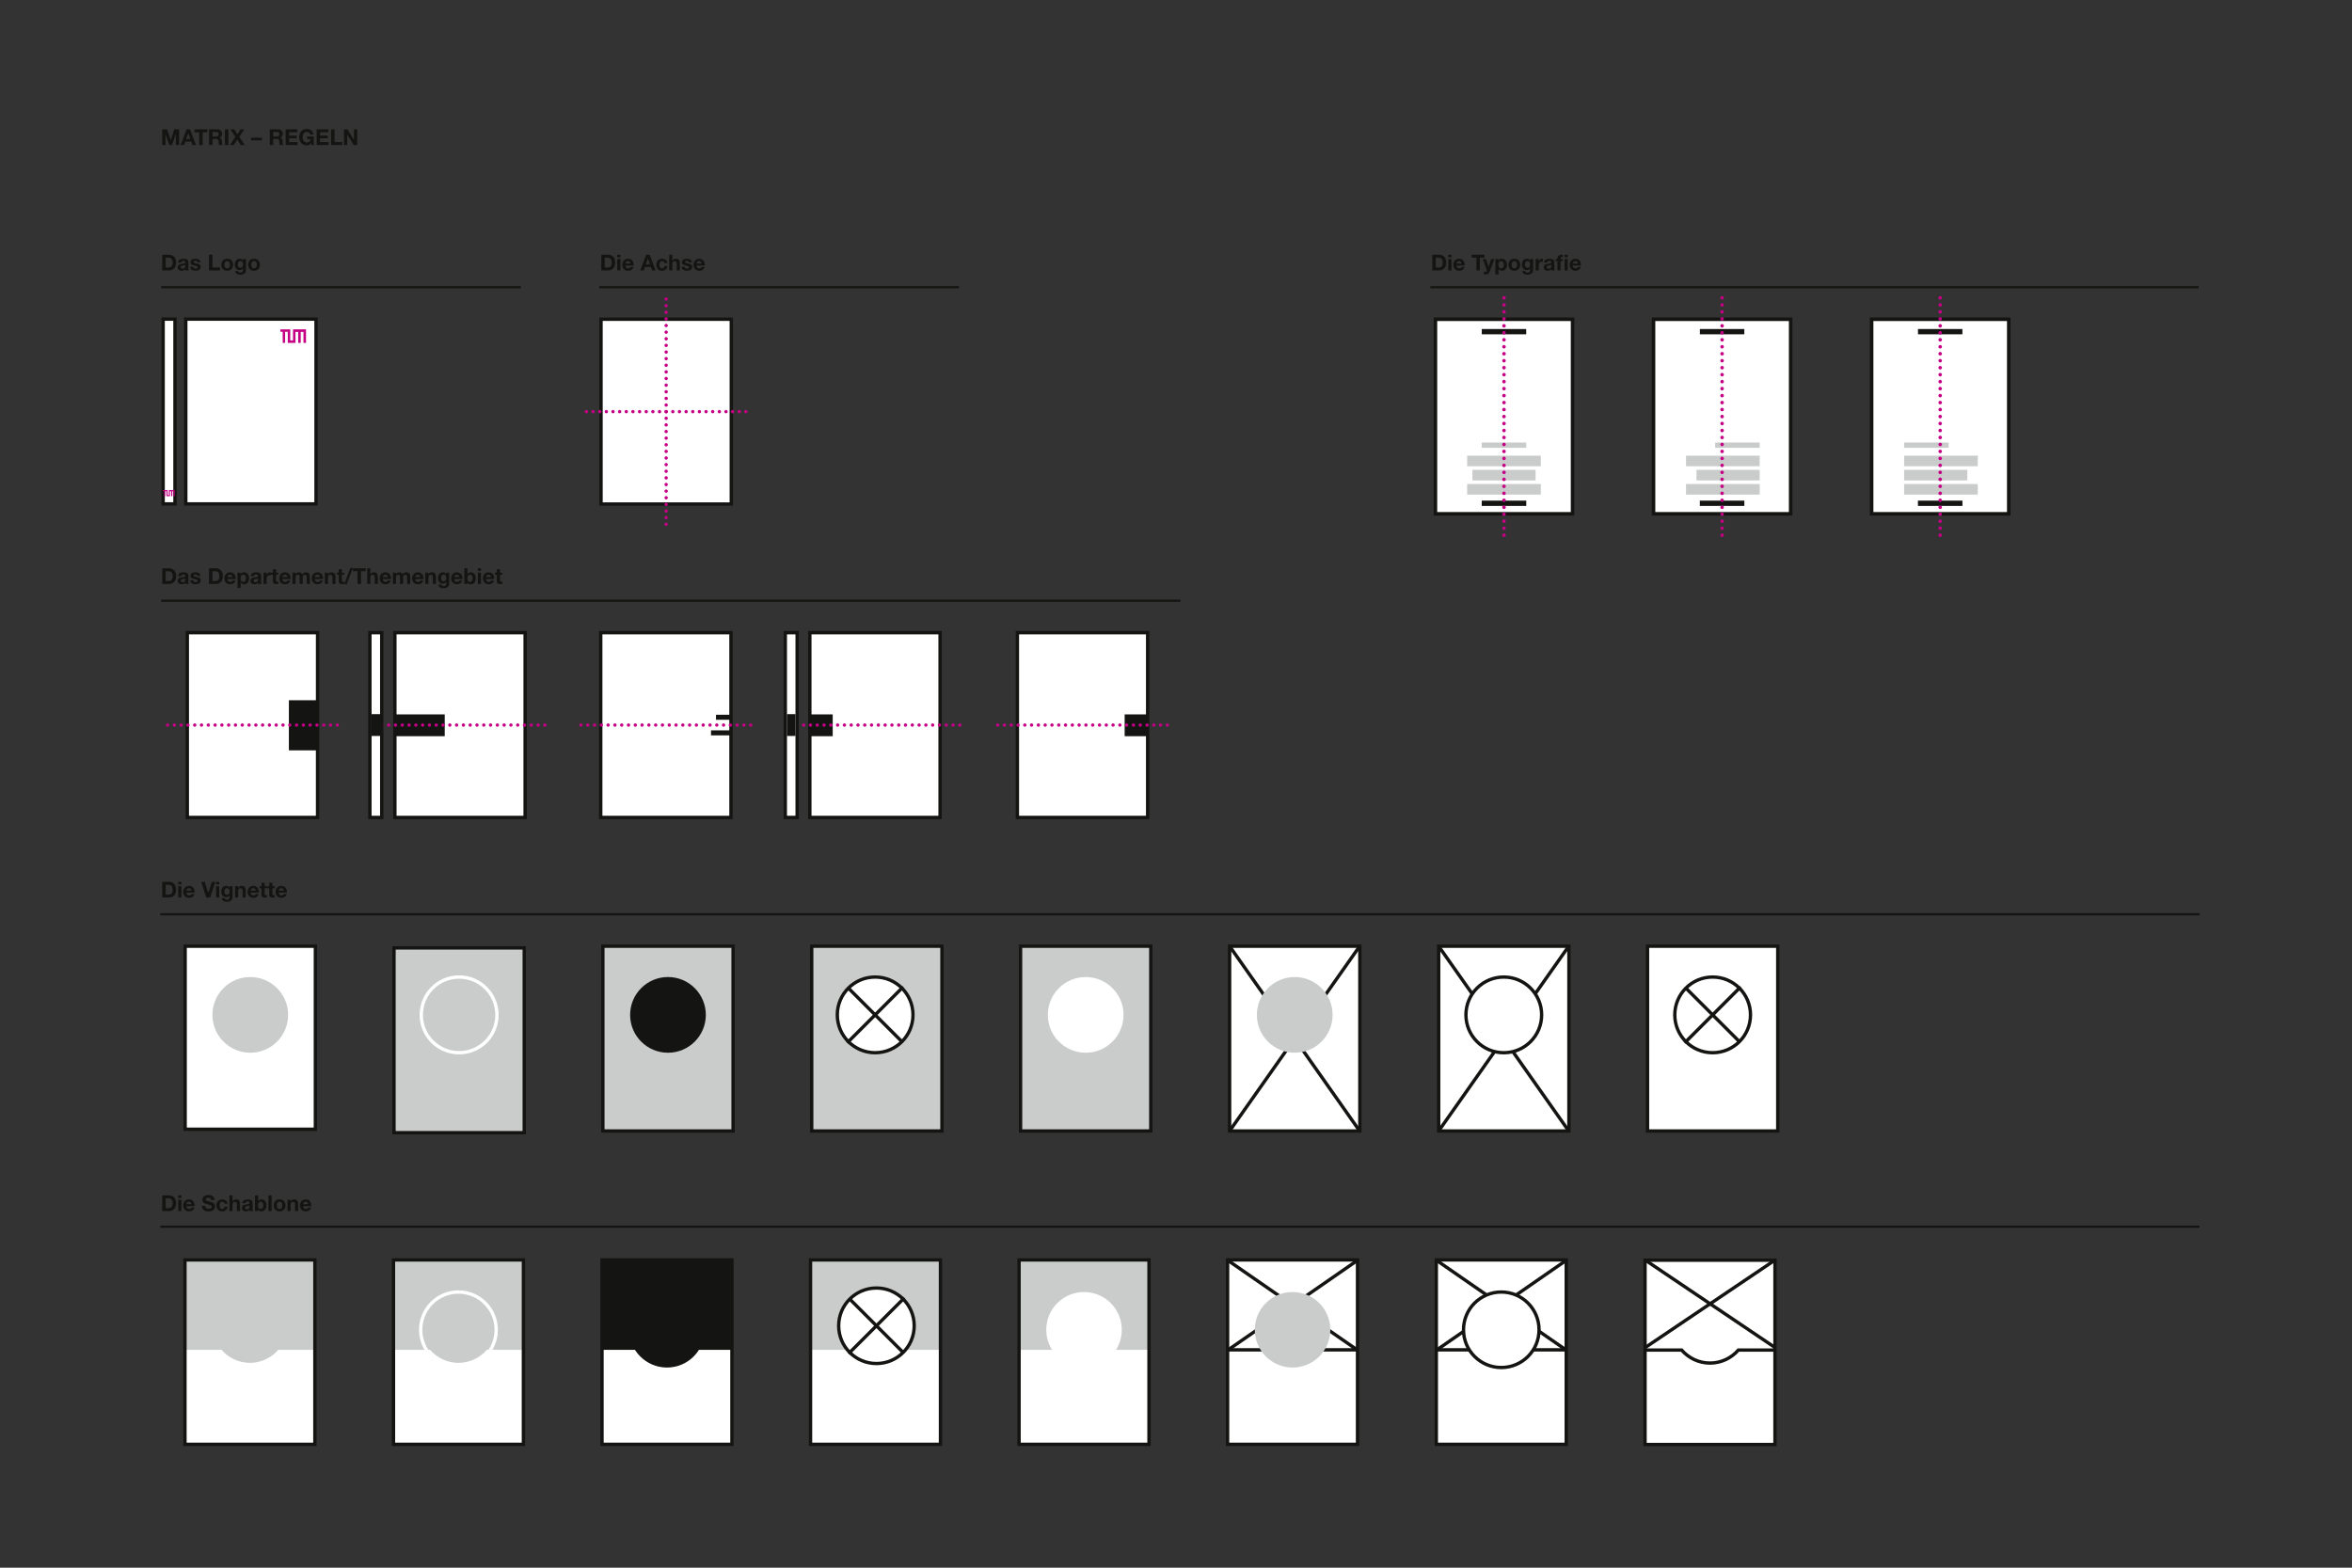 <?xml version="1.0" encoding="utf-8"?>
<!-- Generator: Adobe Illustrator 16.0.4, SVG Export Plug-In . SVG Version: 6.00 Build 0)  -->
<!DOCTYPE svg PUBLIC "-//W3C//DTD SVG 1.1//EN" "http://www.w3.org/Graphics/SVG/1.1/DTD/svg11.dtd">
<svg version="1.1" xmlns="http://www.w3.org/2000/svg" xmlns:xlink="http://www.w3.org/1999/xlink" x="0px" y="0px" width="3000px"
	 height="2000px" viewBox="0 0 3000 2000" enable-background="new 0 0 3000 2000" xml:space="preserve">
<rect x="0" y="0" width="3000" height="2000" fill="#333333" stroke="none"/>
<g id="Ebene_1">
	<rect x="766.624" y="407.271" fill="#FFFFFF" width="166.155" height="235.772"/>
	
		<rect x="766.624" y="407.271" fill="none" stroke="#141412" stroke-width="4.272" stroke-miterlimit="10" width="166.155" height="235.772"/>
	
		<line fill="none" stroke="#C50085" stroke-width="4.272" stroke-linecap="round" stroke-linejoin="round" stroke-dasharray="0,8.451" x1="849.702" y1="389.945" x2="849.702" y2="664.591"/>
	<path fill="none" stroke="#C50085" stroke-width="4.272" stroke-linecap="round" stroke-linejoin="round" d="M849.702,668.818
		L849.702,668.818 M849.702,381.494L849.702,381.494"/>
	
		<line fill="none" stroke="#C50085" stroke-width="4.272" stroke-linecap="round" stroke-linejoin="round" stroke-dasharray="0,8.478" x1="942.963" y1="525.157" x2="752.205" y2="525.157"/>
	<path fill="none" stroke="#C50085" stroke-width="4.272" stroke-linecap="round" stroke-linejoin="round" d="M747.964,525.157
		L747.964,525.157 M951.439,525.157L951.439,525.157"/>
	<rect x="2387.285" y="407.315" fill="#FFFFFF" width="174.896" height="248.179"/>
	
		<rect x="2387.285" y="407.315" fill="none" stroke="#141412" stroke-width="4.497" stroke-miterlimit="10" width="174.896" height="248.179"/>
	<line fill="none" stroke="#141412" stroke-width="6.745" x1="2446.408" y1="423.115" x2="2503.061" y2="423.115"/>
	<line fill="none" stroke="#141412" stroke-width="6.745" x1="2446.343" y1="642.063" x2="2503.126" y2="642.063"/>
	<line fill="none" stroke="#CACBCB" stroke-width="6.745" x1="2428.738" y1="567.948" x2="2485.521" y2="567.948"/>
	<line fill="none" stroke="#CACBCB" stroke-width="13.49" x1="2428.738" y1="588.05" x2="2522.685" y2="588.05"/>
	<line fill="none" stroke="#CACBCB" stroke-width="13.49" x1="2428.738" y1="606.147" x2="2509.34" y2="606.147"/>
	<line fill="none" stroke="#CACBCB" stroke-width="13.49" x1="2428.738" y1="624.245" x2="2522.685" y2="624.245"/>
	
		<line fill="none" stroke="#C50085" stroke-width="4.497" stroke-linecap="round" stroke-linejoin="round" stroke-dasharray="0,8.903" x1="2474.734" y1="388.957" x2="2474.734" y2="678.297"/>
	<path fill="none" stroke="#C50085" stroke-width="4.497" stroke-linecap="round" stroke-linejoin="round" d="M2474.734,682.75
		L2474.734,682.75 M2474.734,380.055L2474.734,380.055"/>
	<rect x="2109.098" y="407.315" fill="#FFFFFF" width="174.897" height="248.179"/>
	
		<rect x="2109.098" y="407.315" fill="none" stroke="#141412" stroke-width="4.497" stroke-miterlimit="10" width="174.897" height="248.179"/>
	<line fill="none" stroke="#141412" stroke-width="6.745" x1="2168.221" y1="423.115" x2="2224.873" y2="423.115"/>
	<line fill="none" stroke="#141412" stroke-width="6.745" x1="2168.156" y1="642.063" x2="2224.938" y2="642.063"/>
	<line fill="none" stroke="#CACBCB" stroke-width="6.745" x1="2187.715" y1="567.948" x2="2244.498" y2="567.948"/>
	<line fill="none" stroke="#CACBCB" stroke-width="13.49" x1="2150.551" y1="588.05" x2="2244.498" y2="588.05"/>
	<line fill="none" stroke="#CACBCB" stroke-width="13.49" x1="2163.896" y1="606.147" x2="2244.498" y2="606.147"/>
	<line fill="none" stroke="#CACBCB" stroke-width="13.49" x1="2150.551" y1="624.245" x2="2244.498" y2="624.245"/>
	
		<line fill="none" stroke="#C50085" stroke-width="4.497" stroke-linecap="round" stroke-linejoin="round" stroke-dasharray="0,8.903" x1="2196.547" y1="388.957" x2="2196.547" y2="678.297"/>
	<path fill="none" stroke="#C50085" stroke-width="4.497" stroke-linecap="round" stroke-linejoin="round" d="M2196.547,682.75
		L2196.547,682.75 M2196.547,380.055L2196.547,380.055"/>
	<rect x="1830.912" y="407.315" fill="#FFFFFF" width="174.896" height="248.179"/>
	
		<rect x="1830.912" y="407.315" fill="none" stroke="#141412" stroke-width="4.497" stroke-miterlimit="10" width="174.896" height="248.179"/>
	<line fill="none" stroke="#141412" stroke-width="6.745" x1="1890.034" y1="423.115" x2="1946.687" y2="423.115"/>
	<line fill="none" stroke="#141412" stroke-width="6.745" x1="1889.969" y1="642.063" x2="1946.752" y2="642.063"/>
	<line fill="none" stroke="#CACBCB" stroke-width="6.745" x1="1889.969" y1="567.948" x2="1946.752" y2="567.948"/>
	<line fill="none" stroke="#CACBCB" stroke-width="13.49" x1="1871.387" y1="588.05" x2="1965.334" y2="588.05"/>
	<line fill="none" stroke="#CACBCB" stroke-width="13.49" x1="1878.06" y1="606.147" x2="1958.66" y2="606.147"/>
	<line fill="none" stroke="#CACBCB" stroke-width="13.49" x1="1871.387" y1="624.245" x2="1965.334" y2="624.245"/>
	
		<line fill="none" stroke="#C50085" stroke-width="4.497" stroke-linecap="round" stroke-linejoin="round" stroke-dasharray="0,8.903" x1="1918.36" y1="388.957" x2="1918.36" y2="678.297"/>
	<path fill="none" stroke="#C50085" stroke-width="4.497" stroke-linecap="round" stroke-linejoin="round" d="M1918.36,682.75
		L1918.36,682.75 M1918.36,380.055L1918.36,380.055"/>
	<rect x="236.971" y="407.135" fill="#FFFFFF" width="166.124" height="235.729"/>
	
		<rect x="236.971" y="407.135" fill="none" stroke="#141412" stroke-width="4.271" stroke-miterlimit="10" width="166.124" height="235.729"/>
	<polygon fill="#C50085" points="360.588,423.257 360.588,437.435 363.664,437.435 363.664,423.278 367.078,423.278 
		367.078,437.435 376.859,437.435 376.859,423.428 380.338,423.428 380.338,437.432 383.563,437.432 383.563,423.428 
		387.086,423.428 387.086,437.432 390.311,437.432 390.311,420.183 373.762,420.183 373.762,434.295 370.217,434.295 
		370.217,420.203 357.662,420.203 357.662,423.257 	"/>
	<rect x="208.083" y="407.135" fill="#FFFFFF" width="15.1" height="235.729"/>
	
		<rect x="208.083" y="407.135" fill="none" stroke="#141412" stroke-width="4.271" stroke-miterlimit="10" width="15.1" height="235.729"/>
	<polygon fill="#C50085" points="209.444,626.64 209.444,633.02 210.828,633.02 210.828,626.649 212.365,626.649 212.365,633.02 
		216.765,633.02 216.765,626.717 218.331,626.717 218.331,633.018 219.783,633.018 219.783,626.717 221.368,626.717 
		221.368,633.018 222.819,633.018 222.819,625.256 215.372,625.256 215.372,631.606 213.777,631.606 213.777,625.265 
		208.128,625.265 208.128,626.64 	"/>
	<rect x="1297.702" y="807.135" fill="#FFFFFF" width="166.124" height="235.729"/>
	<rect x="1434.51" y="911.396" fill="#141412" width="29.245" height="27.822"/>
	
		<rect x="1297.702" y="807.135" fill="none" stroke="#141412" stroke-width="4.271" stroke-miterlimit="10" width="166.124" height="235.729"/>
	
		<line fill="none" stroke="#C50085" stroke-width="4.271" stroke-linecap="round" stroke-linejoin="round" stroke-dasharray="0,8.661" x1="1480.367" y1="925" x2="1276.828" y2="925"/>
	<path fill="none" stroke="#C50085" stroke-width="4.271" stroke-linecap="round" stroke-linejoin="round" d="M1272.498,925
		L1272.498,925 M1489.027,925L1489.027,925"/>
	<rect x="1032.952" y="807.135" fill="#FFFFFF" width="166.124" height="235.729"/>
	<rect x="1032.951" y="911.396" fill="#141412" width="29.177" height="27.822"/>
	
		<rect x="1032.952" y="807.135" fill="none" stroke="#141412" stroke-width="4.271" stroke-miterlimit="10" width="166.124" height="235.729"/>
	
		<line fill="none" stroke="#C50085" stroke-width="4.271" stroke-linecap="round" stroke-linejoin="round" stroke-dasharray="0,8.661" x1="1215.617" y1="925" x2="1012.078" y2="925"/>
	<path fill="none" stroke="#C50085" stroke-width="4.271" stroke-linecap="round" stroke-linejoin="round" d="M1007.748,925
		L1007.748,925 M1224.277,925L1224.277,925"/>
	<rect x="503.677" y="807.135" fill="#FFFFFF" width="166.124" height="235.729"/>
	<rect x="503.678" y="911.396" fill="#141412" width="63.579" height="27.822"/>
	
		<rect x="503.677" y="807.135" fill="none" stroke="#141412" stroke-width="4.271" stroke-miterlimit="10" width="166.124" height="235.729"/>
	
		<line fill="none" stroke="#C50085" stroke-width="4.271" stroke-linecap="round" stroke-linejoin="round" stroke-dasharray="0,8.661" x1="686.344" y1="925" x2="482.805" y2="925"/>
	<path fill="none" stroke="#C50085" stroke-width="4.271" stroke-linecap="round" stroke-linejoin="round" d="M478.475,925
		L478.475,925 M695.004,925L695.004,925"/>
	<rect x="238.928" y="807.135" fill="#FFFFFF" width="166.124" height="235.729"/>
	<rect x="368.468" y="893.343" fill="#141412" width="35.688" height="63.929"/>
	
		<rect x="238.928" y="807.135" fill="none" stroke="#141412" stroke-width="4.271" stroke-miterlimit="10" width="166.124" height="235.729"/>
	
		<line fill="none" stroke="#C50085" stroke-width="4.271" stroke-linecap="round" stroke-linejoin="round" stroke-dasharray="0,8.661" x1="421.594" y1="925" x2="218.055" y2="925"/>
	<path fill="none" stroke="#C50085" stroke-width="4.271" stroke-linecap="round" stroke-linejoin="round" d="M213.725,925
		L213.725,925 M430.254,925L430.254,925"/>
	<rect x="766.241" y="807.135" fill="#FFFFFF" width="166.124" height="235.729"/>
	<g>
		<defs>
			<rect id="SVGID_1_" x="766.241" y="807.135" width="166.123" height="235.729"/>
		</defs>
		<clipPath id="SVGID_2_">
			<use xlink:href="#SVGID_1_"  overflow="visible"/>
		</clipPath>
		
			<line clip-path="url(#SVGID_2_)" fill="none" stroke="#141412" stroke-width="6.407" x1="913.255" y1="915.012" x2="934.5" y2="915.012"/>
		
			<line clip-path="url(#SVGID_2_)" fill="none" stroke="#141412" stroke-width="6.407" x1="906.898" y1="934.988" x2="934.5" y2="934.988"/>
	</g>
	
		<rect x="766.241" y="807.135" fill="none" stroke="#141412" stroke-width="4.271" stroke-miterlimit="10" width="166.124" height="235.729"/>
	
		<line fill="none" stroke="#C50085" stroke-width="4.271" stroke-linecap="round" stroke-linejoin="round" stroke-dasharray="0,8.661" x1="948.906" y1="925" x2="745.367" y2="925"/>
	<path fill="none" stroke="#C50085" stroke-width="4.271" stroke-linecap="round" stroke-linejoin="round" d="M741.037,925
		L741.037,925 M957.566,925L957.566,925"/>
	<rect x="1001.669" y="807.135" fill="#FFFFFF" width="15.1" height="235.729"/>
	
		<rect x="1001.669" y="807.135" fill="none" stroke="#141412" stroke-width="4.271" stroke-miterlimit="10" width="15.1" height="235.729"/>
	<rect x="471.816" y="807.135" fill="#FFFFFF" width="15.1" height="235.729"/>
	
		<rect x="471.816" y="807.135" fill="none" stroke="#141412" stroke-width="4.271" stroke-miterlimit="10" width="15.1" height="235.729"/>
	<rect x="1003.771" y="911.076" fill="#141412" width="10.896" height="27.846"/>
	<rect x="473.917" y="911.076" fill="#141412" width="10.896" height="27.846"/>
	<line fill="none" stroke="#141412" stroke-width="2.811" x1="205.589" y1="766.406" x2="1505.589" y2="766.406"/>
	<line fill="none" stroke="#141412" stroke-width="2.811" x1="205.589" y1="366.406" x2="664.411" y2="366.406"/>
	<g>
		<defs>
			<rect id="SVGID_3_" x="196" y="156.692" width="2609.589" height="1688.308"/>
		</defs>
		<clipPath id="SVGID_4_">
			<use xlink:href="#SVGID_3_"  overflow="visible"/>
		</clipPath>
		
			<line clip-path="url(#SVGID_4_)" fill="none" stroke="#141412" stroke-width="2.811" x1="1824.411" y1="366.406" x2="2804.411" y2="366.406"/>
	</g>
	<line fill="none" stroke="#141412" stroke-width="2.811" x1="764.411" y1="366.406" x2="1223.233" y2="366.406"/>
	<g>
		<defs>
			<rect id="SVGID_5_" x="196" y="156.692" width="2609.589" height="1688.308"/>
		</defs>
		<clipPath id="SVGID_6_">
			<use xlink:href="#SVGID_5_"  overflow="visible"/>
		</clipPath>
		
			<line clip-path="url(#SVGID_6_)" fill="none" stroke="#141412" stroke-width="2.811" x1="204.411" y1="1166.406" x2="2805.589" y2="1166.406"/>
		
			<line clip-path="url(#SVGID_6_)" fill="none" stroke="#141412" stroke-width="2.811" x1="204.411" y1="1565" x2="2805.589" y2="1565"/>
	</g>
	<rect x="235.914" y="1607.424" fill="#FFFFFF" width="165.717" height="235.152"/>
	<g>
		<defs>
			<rect id="SVGID_7_" x="235.914" y="1607.423" width="165.717" height="235.153"/>
		</defs>
		<clipPath id="SVGID_8_">
			<use xlink:href="#SVGID_7_"  overflow="visible"/>
		</clipPath>
		<path clip-path="url(#SVGID_8_)" fill="#CACBCB" d="M403.762,1722.068v-116.774H233.784v116.774h48.791
			c8.861,10.096,21.71,16.599,36.198,16.599c14.488,0,27.338-6.503,36.199-16.599H403.762z"/>
	</g>
	<g>
		<defs>
			<rect id="SVGID_9_" x="196" y="156.692" width="2609.589" height="1688.308"/>
		</defs>
		<clipPath id="SVGID_10_">
			<use xlink:href="#SVGID_9_"  overflow="visible"/>
		</clipPath>
		
			<rect x="235.914" y="1607.424" clip-path="url(#SVGID_10_)" fill="none" stroke="#141412" stroke-width="4.261" stroke-miterlimit="10" width="165.717" height="235.152"/>
	</g>
	<rect x="767.87" y="1607.424" fill="#FFFFFF" width="165.717" height="235.152"/>
	<g>
		<defs>
			<rect id="SVGID_11_" x="767.87" y="1607.423" width="165.718" height="235.153"/>
		</defs>
		<clipPath id="SVGID_12_">
			<use xlink:href="#SVGID_11_"  overflow="visible"/>
		</clipPath>
		<path clip-path="url(#SVGID_12_)" fill="#141412" d="M935.718,1722.068v-116.774H765.74v116.774h48.791
			c8.861,10.096,21.71,16.599,36.198,16.599c14.488,0,27.338-6.503,36.199-16.599H935.718z"/>
	</g>
	<g>
		<defs>
			<rect id="SVGID_13_" x="196" y="156.692" width="2609.589" height="1688.308"/>
		</defs>
		<clipPath id="SVGID_14_">
			<use xlink:href="#SVGID_13_"  overflow="visible"/>
		</clipPath>
		
			<rect x="767.87" y="1607.424" clip-path="url(#SVGID_14_)" fill="none" stroke="#141412" stroke-width="4.261" stroke-miterlimit="10" width="165.717" height="235.152"/>
		<path clip-path="url(#SVGID_14_)" fill="#141412" d="M850.729,1744.655c26.604,0,48.171-21.567,48.171-48.171
			c0-26.604-21.567-48.171-48.171-48.171s-48.171,21.566-48.171,48.171C802.558,1723.088,824.125,1744.655,850.729,1744.655"/>
	</g>
	<rect x="1299.826" y="1607.424" fill="#FFFFFF" width="165.717" height="235.152"/>
	<g>
		<defs>
			<rect id="SVGID_15_" x="1299.826" y="1607.423" width="165.718" height="235.153"/>
		</defs>
		<clipPath id="SVGID_16_">
			<use xlink:href="#SVGID_15_"  overflow="visible"/>
		</clipPath>
		<path clip-path="url(#SVGID_16_)" fill="#CACBCB" d="M1467.674,1722.068v-116.774h-169.978v116.774h48.791
			c8.861,10.096,21.71,16.599,36.198,16.599c14.488,0,27.338-6.503,36.199-16.599H1467.674z"/>
	</g>
	<g>
		<defs>
			<rect id="SVGID_17_" x="196" y="156.692" width="2609.589" height="1688.308"/>
		</defs>
		<clipPath id="SVGID_18_">
			<use xlink:href="#SVGID_17_"  overflow="visible"/>
		</clipPath>
		
			<rect x="1299.826" y="1607.424" clip-path="url(#SVGID_18_)" fill="none" stroke="#141412" stroke-width="4.261" stroke-miterlimit="10" width="165.717" height="235.152"/>
		<path clip-path="url(#SVGID_18_)" fill="#FFFFFF" d="M1382.685,1744.655c26.604,0,48.171-21.567,48.171-48.171
			c0-26.604-21.567-48.171-48.171-48.171s-48.171,21.566-48.171,48.171C1334.514,1723.088,1356.081,1744.655,1382.685,1744.655"/>
	</g>
	<rect x="501.892" y="1607.424" fill="#FFFFFF" width="165.717" height="235.152"/>
	<g>
		<defs>
			<rect id="SVGID_19_" x="501.892" y="1607.423" width="165.717" height="235.153"/>
		</defs>
		<clipPath id="SVGID_20_">
			<use xlink:href="#SVGID_19_"  overflow="visible"/>
		</clipPath>
		<path clip-path="url(#SVGID_20_)" fill="#CACBCB" d="M669.74,1722.068v-116.774H499.762v116.774h48.791
			c8.861,10.096,21.71,16.599,36.198,16.599c14.488,0,27.338-6.503,36.199-16.599H669.74z"/>
	</g>
	<g>
		<defs>
			<rect id="SVGID_21_" x="196" y="156.692" width="2609.589" height="1688.308"/>
		</defs>
		<clipPath id="SVGID_22_">
			<use xlink:href="#SVGID_21_"  overflow="visible"/>
		</clipPath>
		
			<rect x="501.892" y="1607.424" clip-path="url(#SVGID_22_)" fill="none" stroke="#141412" stroke-width="4.261" stroke-miterlimit="10" width="165.717" height="235.152"/>
		
			<circle clip-path="url(#SVGID_22_)" fill="none" stroke="#FFFFFF" stroke-width="4.261" stroke-miterlimit="10" cx="584.75" cy="1696.484" r="48.171"/>
	</g>
	<rect x="2098.273" y="1607.717" fill="#FFFFFF" width="165.717" height="235.152"/>
	<g>
		<defs>
			<rect id="SVGID_23_" x="2098.273" y="1607.718" width="165.717" height="235.152"/>
		</defs>
		<clipPath id="SVGID_24_">
			<use xlink:href="#SVGID_23_"  overflow="visible"/>
		</clipPath>
		<path clip-path="url(#SVGID_24_)" fill="none" stroke="#141412" stroke-width="4.261" d="M2266.121,1722.362v-116.775h-169.979
			v116.775h48.791c8.861,10.095,21.711,16.598,36.198,16.598c14.488,0,27.338-6.503,36.199-16.598H2266.121z"/>
	</g>
	<g>
		<defs>
			<rect id="SVGID_25_" x="196" y="156.692" width="2609.589" height="1688.308"/>
		</defs>
		<clipPath id="SVGID_26_">
			<use xlink:href="#SVGID_25_"  overflow="visible"/>
		</clipPath>
		
			<rect x="2098.273" y="1607.717" clip-path="url(#SVGID_26_)" fill="none" stroke="#141412" stroke-width="4.261" stroke-miterlimit="10" width="165.717" height="235.152"/>
	</g>
	<line fill="none" stroke="#141412" stroke-width="4.261" x1="2265.186" y1="1606.766" x2="2097.332" y2="1719.92"/>
	<line fill="none" stroke="#141412" stroke-width="4.261" x1="2099.062" y1="1607.951" x2="2263.457" y2="1718.732"/>
	<rect x="1565.804" y="1607.424" fill="#FFFFFF" width="165.718" height="235.152"/>
	<g>
		<defs>
			<rect id="SVGID_27_" x="1565.804" y="1607.423" width="165.718" height="235.153"/>
		</defs>
		<clipPath id="SVGID_28_">
			<use xlink:href="#SVGID_27_"  overflow="visible"/>
		</clipPath>
		<path clip-path="url(#SVGID_28_)" fill="none" stroke="#141412" stroke-width="4.261" d="M1733.652,1722.068v-116.774h-169.979
			v116.774h48.791c8.861,10.096,21.71,16.599,36.198,16.599c14.487,0,27.338-6.503,36.198-16.599H1733.652z"/>
	</g>
	<g>
		<defs>
			<rect id="SVGID_29_" x="196" y="156.692" width="2609.589" height="1688.308"/>
		</defs>
		<clipPath id="SVGID_30_">
			<use xlink:href="#SVGID_29_"  overflow="visible"/>
		</clipPath>
		
			<rect x="1565.804" y="1607.424" clip-path="url(#SVGID_30_)" fill="none" stroke="#141412" stroke-width="4.261" stroke-miterlimit="10" width="165.718" height="235.152"/>
	</g>
	<line fill="none" stroke="#141412" stroke-width="4.261" x1="1732.695" y1="1607.045" x2="1564.889" y2="1723.246"/>
	<line fill="none" stroke="#141412" stroke-width="4.261" x1="1566.615" y1="1608.26" x2="1730.969" y2="1722.031"/>
	<g>
		<defs>
			<rect id="SVGID_31_" x="196" y="156.692" width="2609.589" height="1688.308"/>
		</defs>
		<clipPath id="SVGID_32_">
			<use xlink:href="#SVGID_31_"  overflow="visible"/>
		</clipPath>
		<path clip-path="url(#SVGID_32_)" fill="#CACBCB" d="M1648.662,1744.655c26.604,0,48.172-21.566,48.172-48.171
			c0-26.604-21.567-48.171-48.172-48.171c-26.604,0-48.17,21.567-48.17,48.171
			C1600.492,1723.089,1622.059,1744.655,1648.662,1744.655"/>
	</g>
	<rect x="1832.039" y="1607.424" fill="#FFFFFF" width="165.717" height="235.152"/>
	<g>
		<defs>
			<rect id="SVGID_33_" x="1832.039" y="1607.423" width="165.717" height="235.153"/>
		</defs>
		<clipPath id="SVGID_34_">
			<use xlink:href="#SVGID_33_"  overflow="visible"/>
		</clipPath>
		<path clip-path="url(#SVGID_34_)" fill="none" stroke="#141412" stroke-width="4.261" d="M1999.887,1722.068v-116.774h-169.979
			v116.774h48.791c8.861,10.096,21.71,16.599,36.198,16.599c14.487,0,27.338-6.503,36.198-16.599H1999.887z"/>
	</g>
	<g>
		<defs>
			<rect id="SVGID_35_" x="196" y="156.692" width="2609.589" height="1688.308"/>
		</defs>
		<clipPath id="SVGID_36_">
			<use xlink:href="#SVGID_35_"  overflow="visible"/>
		</clipPath>
		
			<rect x="1832.039" y="1607.424" clip-path="url(#SVGID_36_)" fill="none" stroke="#141412" stroke-width="4.261" stroke-miterlimit="10" width="165.717" height="235.152"/>
	</g>
	<line fill="none" stroke="#141412" stroke-width="4.261" x1="1998.93" y1="1607.047" x2="1831.123" y2="1723.248"/>
	<line fill="none" stroke="#141412" stroke-width="4.261" x1="1832.85" y1="1608.26" x2="1997.203" y2="1722.031"/>
	<g>
		<defs>
			<rect id="SVGID_37_" x="196" y="156.692" width="2609.589" height="1688.308"/>
		</defs>
		<clipPath id="SVGID_38_">
			<use xlink:href="#SVGID_37_"  overflow="visible"/>
		</clipPath>
		<path clip-path="url(#SVGID_38_)" fill="#FFFFFF" d="M1914.897,1744.655c26.604,0,48.171-21.567,48.171-48.171
			c0-26.604-21.567-48.171-48.171-48.171c-26.604,0-48.171,21.566-48.171,48.171
			C1866.727,1723.088,1888.293,1744.655,1914.897,1744.655"/>
		
			<circle clip-path="url(#SVGID_38_)" fill="none" stroke="#141412" stroke-width="4.261" stroke-miterlimit="10" cx="1914.897" cy="1696.484" r="48.171"/>
	</g>
	<rect x="1033.849" y="1607.424" fill="#FFFFFF" width="165.717" height="235.152"/>
	<g>
		<defs>
			<rect id="SVGID_39_" x="1033.849" y="1607.423" width="165.717" height="235.153"/>
		</defs>
		<clipPath id="SVGID_40_">
			<use xlink:href="#SVGID_39_"  overflow="visible"/>
		</clipPath>
		<path clip-path="url(#SVGID_40_)" fill="#CACBCB" d="M1201.696,1722.068v-116.774h-169.978v116.774h48.791
			c8.861,10.096,21.71,16.599,36.198,16.599c14.488,0,27.338-6.503,36.199-16.599H1201.696z"/>
	</g>
	<g>
		<defs>
			<rect id="SVGID_41_" x="196" y="156.692" width="2609.589" height="1688.308"/>
		</defs>
		<clipPath id="SVGID_42_">
			<use xlink:href="#SVGID_41_"  overflow="visible"/>
		</clipPath>
		
			<rect x="1033.849" y="1607.424" clip-path="url(#SVGID_42_)" fill="none" stroke="#141412" stroke-width="4.261" stroke-miterlimit="10" width="165.717" height="235.152"/>
		<path clip-path="url(#SVGID_42_)" fill="#FFFFFF" d="M1083.854,1725.431c18.812,18.812,49.312,18.812,68.124,0
			c18.812-18.812,18.812-49.312,0-68.124c-18.812-18.812-49.312-18.812-68.124,0
			C1065.042,1676.118,1065.042,1706.618,1083.854,1725.431"/>
		
			<circle clip-path="url(#SVGID_42_)" fill="none" stroke="#141412" stroke-width="4.261" stroke-miterlimit="10" cx="1117.916" cy="1691.369" r="48.171"/>
	</g>
	<line fill="none" stroke="#141412" stroke-width="4.261" x1="1153.484" y1="1655.803" x2="1082.345" y2="1726.941"/>
	<line fill="none" stroke="#141412" stroke-width="4.261" x1="1083.1" y1="1656.555" x2="1152.73" y2="1726.186"/>
	<rect x="236.152" y="1207.136" fill="#FFFFFF" width="166.124" height="233.489"/>
	
		<rect x="236.152" y="1207.136" fill="none" stroke="#141412" stroke-width="4.271" stroke-miterlimit="10" width="166.124" height="233.489"/>
	<g>
		<defs>
			<rect id="SVGID_43_" x="196" y="156.692" width="2609.589" height="1688.308"/>
		</defs>
		<clipPath id="SVGID_44_">
			<use xlink:href="#SVGID_43_"  overflow="visible"/>
		</clipPath>
		<path clip-path="url(#SVGID_44_)" fill="#CACBCB" d="M319.213,1343.039c26.669,0,48.289-21.62,48.289-48.289
			s-21.62-48.289-48.289-48.289c-26.669,0-48.289,21.62-48.289,48.289S292.544,1343.039,319.213,1343.039"/>
	</g>
	<rect x="1301.731" y="1207.136" fill="#CACBCB" width="166.124" height="235.729"/>
	
		<rect x="1301.731" y="1207.136" fill="none" stroke="#141412" stroke-width="4.271" stroke-miterlimit="10" width="166.124" height="235.729"/>
	<g>
		<defs>
			<rect id="SVGID_45_" x="196" y="156.692" width="2609.589" height="1688.308"/>
		</defs>
		<clipPath id="SVGID_46_">
			<use xlink:href="#SVGID_45_"  overflow="visible"/>
		</clipPath>
		<path clip-path="url(#SVGID_46_)" fill="#FFFFFF" d="M1384.793,1343.039c26.669,0,48.289-21.62,48.289-48.289
			s-21.62-48.289-48.289-48.289s-48.289,21.62-48.289,48.289S1358.124,1343.039,1384.793,1343.039"/>
	</g>
	<rect x="768.942" y="1207.136" fill="#CACBCB" width="166.124" height="235.729"/>
	
		<rect x="768.942" y="1207.136" fill="none" stroke="#141412" stroke-width="4.271" stroke-miterlimit="10" width="166.124" height="235.729"/>
	<g>
		<defs>
			<rect id="SVGID_47_" x="196" y="156.692" width="2609.589" height="1688.308"/>
		</defs>
		<clipPath id="SVGID_48_">
			<use xlink:href="#SVGID_47_"  overflow="visible"/>
		</clipPath>
		<path clip-path="url(#SVGID_48_)" fill="#141412" d="M852.003,1343.039c26.669,0,48.289-21.62,48.289-48.289
			s-21.62-48.289-48.289-48.289s-48.289,21.62-48.289,48.289S825.334,1343.039,852.003,1343.039"/>
	</g>
	<rect x="502.547" y="1209.325" fill="#CACBCB" width="166.124" height="235.729"/>
	
		<rect x="502.547" y="1209.325" fill="none" stroke="#141412" stroke-width="4.271" stroke-miterlimit="10" width="166.124" height="235.729"/>
	<g>
		<defs>
			<rect id="SVGID_49_" x="196" y="156.692" width="2609.589" height="1688.308"/>
		</defs>
		<clipPath id="SVGID_50_">
			<use xlink:href="#SVGID_49_"  overflow="visible"/>
		</clipPath>
		
			<circle clip-path="url(#SVGID_50_)" fill="none" stroke="#FFFFFF" stroke-width="4.271" stroke-miterlimit="10" cx="585.608" cy="1294.75" r="48.289"/>
	</g>
	<rect x="2101.43" y="1207.136" fill="#FFFFFF" width="166.124" height="235.729"/>
	
		<rect x="2101.43" y="1207.136" fill="none" stroke="#141412" stroke-width="4.271" stroke-miterlimit="10" width="166.124" height="235.729"/>
	<g>
		<defs>
			<rect id="SVGID_51_" x="196" y="156.692" width="2609.589" height="1688.308"/>
		</defs>
		<clipPath id="SVGID_52_">
			<use xlink:href="#SVGID_51_"  overflow="visible"/>
		</clipPath>
		
			<circle clip-path="url(#SVGID_52_)" fill="none" stroke="#141412" stroke-width="4.271" stroke-miterlimit="10" cx="2184.492" cy="1294.75" r="48.289"/>
	</g>
	<line fill="none" stroke="#141412" stroke-width="4.271" x1="2220.146" y1="1259.094" x2="2148.836" y2="1330.405"/>
	<line fill="none" stroke="#141412" stroke-width="4.271" x1="2149.592" y1="1259.848" x2="2219.393" y2="1329.648"/>
	<rect x="1035.336" y="1207.136" fill="#CACBCB" width="166.124" height="235.729"/>
	
		<rect x="1035.336" y="1207.136" fill="none" stroke="#141412" stroke-width="4.271" stroke-miterlimit="10" width="166.124" height="235.729"/>
	<g>
		<defs>
			<rect id="SVGID_53_" x="196" y="156.692" width="2609.589" height="1688.308"/>
		</defs>
		<clipPath id="SVGID_54_">
			<use xlink:href="#SVGID_53_"  overflow="visible"/>
		</clipPath>
		<path clip-path="url(#SVGID_54_)" fill="#FFFFFF" d="M1118.398,1343.038c26.669,0,48.289-21.619,48.289-48.288
			c0-26.67-21.62-48.289-48.289-48.289s-48.289,21.619-48.289,48.289C1070.109,1321.419,1091.729,1343.038,1118.398,1343.038"/>
		
			<circle clip-path="url(#SVGID_54_)" fill="none" stroke="#141412" stroke-width="4.271" stroke-miterlimit="10" cx="1116.263" cy="1294.745" r="48.289"/>
	</g>
	<line fill="none" stroke="#141412" stroke-width="4.271" x1="1151.918" y1="1259.09" x2="1080.607" y2="1330.4"/>
	<line fill="none" stroke="#141412" stroke-width="4.271" x1="1081.363" y1="1259.844" x2="1151.164" y2="1329.645"/>
	<rect x="1568.383" y="1207.135" fill="#FFFFFF" width="166.124" height="235.729"/>
	
		<rect x="1568.383" y="1207.135" fill="none" stroke="#141412" stroke-width="4.271" stroke-miterlimit="10" width="166.124" height="235.729"/>
	<line fill="none" stroke="#141412" stroke-width="4.271" x1="1734.896" y1="1206.229" x2="1567.736" y2="1443.771"/>
	<line fill="none" stroke="#141412" stroke-width="4.271" x1="1569.471" y1="1208.668" x2="1733.166" y2="1441.332"/>
	<g>
		<defs>
			<rect id="SVGID_55_" x="196" y="156.692" width="2609.589" height="1688.308"/>
		</defs>
		<clipPath id="SVGID_56_">
			<use xlink:href="#SVGID_55_"  overflow="visible"/>
		</clipPath>
		<path clip-path="url(#SVGID_56_)" fill="#CACBCB" d="M1651.445,1343.038c26.669,0,48.289-21.619,48.289-48.288
			c0-26.67-21.62-48.289-48.289-48.289c-26.67,0-48.289,21.619-48.289,48.289
			C1603.156,1321.419,1624.775,1343.038,1651.445,1343.038"/>
	</g>
	<rect x="1835.035" y="1207.136" fill="#FFFFFF" width="166.124" height="235.729"/>
	
		<rect x="1835.035" y="1207.136" fill="none" stroke="#141412" stroke-width="4.271" stroke-miterlimit="10" width="166.124" height="235.729"/>
	<line fill="none" stroke="#141412" stroke-width="4.271" x1="2001.549" y1="1206.229" x2="1834.389" y2="1443.771"/>
	<line fill="none" stroke="#141412" stroke-width="4.271" x1="1836.123" y1="1208.668" x2="1999.818" y2="1441.332"/>
	<g>
		<defs>
			<rect id="SVGID_57_" x="196" y="156.692" width="2609.589" height="1688.308"/>
		</defs>
		<clipPath id="SVGID_58_">
			<use xlink:href="#SVGID_57_"  overflow="visible"/>
		</clipPath>
		<path clip-path="url(#SVGID_58_)" fill="#FFFFFF" d="M1918.097,1343.038c26.669,0,48.289-21.619,48.289-48.288
			c0-26.67-21.62-48.289-48.289-48.289s-48.289,21.619-48.289,48.289C1869.808,1321.419,1891.428,1343.038,1918.097,1343.038"/>
		
			<circle clip-path="url(#SVGID_58_)" fill="none" stroke="#141412" stroke-width="4.271" stroke-miterlimit="10" cx="1918.097" cy="1294.75" r="48.289"/>
	</g>
	<g>
		<path fill="#141412" d="M206.932,325h8.624c5.18,0,9.072,3.276,9.072,9.884c0,5.796-2.968,10.108-9.072,10.108h-8.624V325z
			 M211.328,341.296h3.92c2.548,0,4.984-1.568,4.984-5.992c0-4.032-1.428-6.608-5.768-6.608h-3.136V341.296z"/>
		<path fill="#141412" d="M227.092,334.968c0.224-3.696,3.556-4.844,6.804-4.844c2.884,0,6.356,0.644,6.356,4.116v7.532
			c0,1.316,0.14,2.632,0.504,3.22h-4.032c-0.14-0.448-0.252-0.924-0.28-1.4c-1.26,1.316-3.08,1.792-4.872,1.792
			c-2.772,0-4.928-1.372-4.928-4.34c0.056-6.58,9.8-3.052,9.632-6.3c0-1.68-1.176-1.96-2.576-1.96c-1.54,0-2.492,0.616-2.632,2.184
			H227.092z M236.276,337.908c-0.672,0.588-2.072,0.616-3.304,0.84c-1.232,0.224-2.352,0.672-2.352,2.128
			c0,1.456,1.148,1.848,2.436,1.848c3.108,0,3.22-2.436,3.22-3.332V337.908z"/>
		<path fill="#141412" d="M246.412,340.288c0,1.708,1.512,2.436,3.052,2.436c1.12,0,2.604-0.448,2.604-1.848
			c0-1.204-1.68-1.652-4.508-2.24c-2.324-0.532-4.592-1.288-4.592-3.864c0-3.696,3.192-4.648,6.3-4.648
			c3.136,0,6.076,1.064,6.384,4.62h-3.78c-0.112-1.54-1.288-1.96-2.716-1.96c-0.896,0-2.212,0.14-2.212,1.344
			c0,1.428,2.268,1.624,4.508,2.156c2.324,0.532,4.592,1.372,4.592,4.06c0,3.808-3.332,5.04-6.608,5.04
			c-3.36,0-6.664-1.26-6.804-5.096H246.412z"/>
		<path fill="#141412" d="M266.571,325h4.396v16.296h9.744v3.696h-14.14V325z"/>
		<path fill="#141412" d="M289.783,330.124c4.564,0,7.504,3.024,7.504,7.644c0,4.592-2.94,7.616-7.504,7.616
			c-4.536,0-7.476-3.024-7.476-7.616C282.307,333.148,285.247,330.124,289.783,330.124z M289.783,342.388
			c2.716,0,3.528-2.296,3.528-4.62c0-2.324-0.812-4.648-3.528-4.648c-2.688,0-3.5,2.324-3.5,4.648
			C286.283,340.092,287.095,342.388,289.783,342.388z"/>
		<path fill="#141412" d="M313.778,344.068c0,2.38-0.868,6.412-7.504,6.412c-2.856,0-6.16-1.372-6.384-4.648h3.948
			c0.364,1.484,1.54,1.988,2.968,1.988c2.212,0,3.22-1.484,3.192-3.584v-1.904h-0.056c-0.868,1.54-2.576,2.24-4.34,2.24
			c-4.368,0-6.188-3.304-6.188-7.28c0-3.752,2.184-7.168,6.216-7.168c1.904,0,3.332,0.644,4.312,2.324h0.056v-1.932h3.78V344.068z
			 M309.999,337.572c0-2.352-0.812-4.452-3.388-4.452c-2.24,0-3.22,1.96-3.22,4.116c0,2.072,0.756,4.34,3.22,4.34
			C308.878,341.576,309.999,339.644,309.999,337.572z"/>
		<path fill="#141412" d="M323.999,330.124c4.564,0,7.504,3.024,7.504,7.644c0,4.592-2.94,7.616-7.504,7.616
			c-4.536,0-7.476-3.024-7.476-7.616C316.522,333.148,319.462,330.124,323.999,330.124z M323.999,342.388
			c2.716,0,3.528-2.296,3.528-4.62c0-2.324-0.812-4.648-3.528-4.648c-2.688,0-3.5,2.324-3.5,4.648
			C320.499,340.092,321.311,342.388,323.999,342.388z"/>
	</g>
	<g>
		<path fill="#141412" d="M766.932,325h8.624c5.18,0,9.072,3.276,9.072,9.884c0,5.796-2.968,10.108-9.072,10.108h-8.624V325z
			 M771.328,341.296h3.92c2.548,0,4.984-1.568,4.984-5.992c0-4.032-1.428-6.608-5.768-6.608h-3.136V341.296z"/>
		<path fill="#141412" d="M791.348,328.276h-3.976V325h3.976V328.276z M787.372,330.516h3.976v14.476h-3.976V330.516z"/>
		<path fill="#141412" d="M797.76,338.72c0.112,2.548,1.316,3.668,3.556,3.668c1.596,0,2.884-0.98,3.136-1.876h3.5
			c-1.12,3.444-3.5,4.872-6.776,4.872c-4.564,0-7.392-3.136-7.392-7.616c0-4.34,2.996-7.644,7.392-7.644
			c4.928,0,7.336,4.144,7.028,8.596H797.76z M804.228,336.2c-0.364-2.016-1.232-3.08-3.164-3.08c-2.576,0-3.22,1.96-3.304,3.08
			H804.228z"/>
		<path fill="#141412" d="M824.22,325h4.508l7.476,19.992h-4.564l-1.512-4.452h-7.476l-1.568,4.452h-4.452L824.22,325z
			 M823.8,337.264h5.18l-2.52-7.336h-0.056L823.8,337.264z"/>
		<path fill="#141412" d="M847.375,335.612c-0.252-1.652-1.232-2.492-2.94-2.492c-2.548,0-3.388,2.576-3.388,4.704
			c0,2.1,0.812,4.564,3.304,4.564c1.876,0,2.912-1.148,3.164-2.94h3.836c-0.532,3.836-3.136,5.936-6.972,5.936
			c-4.368,0-7.308-3.08-7.308-7.42c0-4.508,2.688-7.84,7.392-7.84c3.416,0,6.58,1.792,6.804,5.488H847.375z"/>
		<path fill="#141412" d="M853.591,325h3.976v7.532h0.084c1.008-1.652,2.744-2.408,4.228-2.408c4.228,0,5.292,2.38,5.292,5.964
			v8.904h-3.976v-8.176c0-2.38-0.672-3.556-2.548-3.556c-2.156,0-3.08,1.204-3.08,4.144v7.588h-3.976V325z"/>
		<path fill="#141412" d="M873.274,340.288c0,1.708,1.512,2.436,3.052,2.436c1.12,0,2.604-0.448,2.604-1.848
			c0-1.204-1.68-1.652-4.508-2.24c-2.324-0.532-4.592-1.288-4.592-3.864c0-3.696,3.192-4.648,6.3-4.648
			c3.136,0,6.076,1.064,6.384,4.62h-3.78c-0.112-1.54-1.288-1.96-2.716-1.96c-0.896,0-2.212,0.14-2.212,1.344
			c0,1.428,2.268,1.624,4.508,2.156c2.324,0.532,4.592,1.372,4.592,4.06c0,3.808-3.332,5.04-6.608,5.04
			c-3.36,0-6.664-1.26-6.804-5.096H873.274z"/>
		<path fill="#141412" d="M888.506,338.72c0.112,2.548,1.316,3.668,3.556,3.668c1.596,0,2.884-0.98,3.136-1.876h3.5
			c-1.12,3.444-3.5,4.872-6.776,4.872c-4.564,0-7.392-3.136-7.392-7.616c0-4.34,2.996-7.644,7.392-7.644
			c4.928,0,7.336,4.144,7.028,8.596H888.506z M894.974,336.2c-0.364-2.016-1.232-3.08-3.164-3.08c-2.576,0-3.22,1.96-3.304,3.08
			H894.974z"/>
	</g>
	<g>
		<path fill="#141412" d="M1826.928,325h8.624c5.181,0,9.072,3.276,9.072,9.884c0,5.796-2.968,10.108-9.072,10.108h-8.624V325z
			 M1831.324,341.296h3.92c2.548,0,4.984-1.568,4.984-5.992c0-4.032-1.429-6.608-5.769-6.608h-3.136V341.296z"/>
		<path fill="#141412" d="M1851.344,328.276h-3.976V325h3.976V328.276z M1847.368,330.516h3.976v14.476h-3.976V330.516z"/>
		<path fill="#141412" d="M1857.756,338.72c0.112,2.548,1.315,3.668,3.556,3.668c1.597,0,2.884-0.98,3.136-1.876h3.5
			c-1.119,3.444-3.5,4.872-6.775,4.872c-4.564,0-7.393-3.136-7.393-7.616c0-4.34,2.996-7.644,7.393-7.644
			c4.928,0,7.336,4.144,7.027,8.596H1857.756z M1864.224,336.2c-0.364-2.016-1.231-3.08-3.164-3.08c-2.576,0-3.22,1.96-3.304,3.08
			H1864.224z"/>
		<path fill="#141412" d="M1883.18,328.696h-5.992V325h16.38v3.696h-5.992v16.296h-4.396V328.696z"/>
		<path fill="#141412" d="M1900.008,346.812c-0.868,2.324-2.269,3.276-4.984,3.276c-0.812,0-1.624-0.056-2.436-0.14v-3.276
			c0.756,0.084,1.54,0.168,2.323,0.14c1.036-0.112,1.54-0.924,1.54-1.82c0-0.308-0.056-0.616-0.168-0.896l-5.096-13.58h4.256
			l3.276,9.912h0.056l3.164-9.912h4.116L1900.008,346.812z"/>
		<path fill="#141412" d="M1907.399,330.516h3.78v1.848h0.056c0.98-1.568,2.521-2.24,4.312-2.24c4.536,0,6.58,3.668,6.58,7.784
			c0,3.864-2.101,7.476-6.356,7.476c-1.764,0-3.359-0.756-4.34-2.184h-0.056v6.888h-3.977V330.516z M1918.151,337.796
			c0-2.324-0.924-4.676-3.472-4.676c-2.604,0-3.444,2.324-3.444,4.676s0.896,4.592,3.473,4.592
			C1917.312,342.388,1918.151,340.148,1918.151,337.796z"/>
		<path fill="#141412" d="M1931.535,330.124c4.563,0,7.504,3.024,7.504,7.644c0,4.592-2.94,7.616-7.504,7.616
			c-4.536,0-7.476-3.024-7.476-7.616C1924.06,333.148,1926.999,330.124,1931.535,330.124z M1931.535,342.388
			c2.716,0,3.528-2.296,3.528-4.62c0-2.324-0.812-4.648-3.528-4.648c-2.688,0-3.5,2.324-3.5,4.648
			C1928.035,340.092,1928.847,342.388,1931.535,342.388z"/>
		<path fill="#141412" d="M1955.53,344.068c0,2.38-0.868,6.412-7.504,6.412c-2.855,0-6.16-1.372-6.384-4.648h3.948
			c0.363,1.484,1.54,1.988,2.968,1.988c2.212,0,3.22-1.484,3.191-3.584v-1.904h-0.056c-0.868,1.54-2.576,2.24-4.34,2.24
			c-4.368,0-6.188-3.304-6.188-7.28c0-3.752,2.184-7.168,6.216-7.168c1.903,0,3.332,0.644,4.312,2.324h0.056v-1.932h3.78V344.068z
			 M1951.75,337.572c0-2.352-0.812-4.452-3.388-4.452c-2.24,0-3.22,1.96-3.22,4.116c0,2.072,0.756,4.34,3.22,4.34
			C1950.631,341.576,1951.75,339.644,1951.75,337.572z"/>
		<path fill="#141412" d="M1958.723,330.516h3.78v2.688h0.056c0.756-1.82,2.632-3.08,4.62-3.08c0.309,0,0.588,0.056,0.868,0.14
			v3.696c-0.364-0.084-0.952-0.14-1.428-0.14c-2.94,0-3.92,2.072-3.92,4.648v6.524h-3.977V330.516z"/>
		<path fill="#141412" d="M1969.446,334.968c0.225-3.696,3.557-4.844,6.805-4.844c2.884,0,6.355,0.644,6.355,4.116v7.532
			c0,1.316,0.14,2.632,0.504,3.22h-4.032c-0.14-0.448-0.252-0.924-0.279-1.4c-1.261,1.316-3.08,1.792-4.872,1.792
			c-2.772,0-4.929-1.372-4.929-4.34c0.057-6.58,9.801-3.052,9.633-6.3c0-1.68-1.177-1.96-2.576-1.96
			c-1.54,0-2.492,0.616-2.632,2.184H1969.446z M1978.631,337.908c-0.672,0.588-2.072,0.616-3.305,0.84
			c-1.231,0.224-2.352,0.672-2.352,2.128c0,1.456,1.147,1.848,2.436,1.848c3.108,0,3.221-2.436,3.221-3.332V337.908z"/>
		<path fill="#141412" d="M1986.554,333.176h-2.38v-2.66h2.38v-1.12c0-2.576,1.596-4.396,4.844-4.396c0.7,0,1.429,0.084,2.101,0.112
			v2.968c-0.477-0.056-0.98-0.084-1.456-0.084c-1.092,0-1.512,0.448-1.512,1.652v0.868h2.743v2.66h-2.743v11.816h-3.977V333.176z
			 M1999.658,328.276h-3.977V325h3.977V328.276z M1995.682,330.516h3.977v14.476h-3.977V330.516z"/>
		<path fill="#141412" d="M2006.07,338.72c0.112,2.548,1.315,3.668,3.556,3.668c1.597,0,2.884-0.98,3.136-1.876h3.5
			c-1.119,3.444-3.5,4.872-6.775,4.872c-4.564,0-7.393-3.136-7.393-7.616c0-4.34,2.996-7.644,7.393-7.644
			c4.928,0,7.336,4.144,7.027,8.596H2006.07z M2012.538,336.2c-0.364-2.016-1.231-3.08-3.164-3.08c-2.576,0-3.22,1.96-3.304,3.08
			H2012.538z"/>
	</g>
	<g>
		<path fill="#141412" d="M206.932,165.008h6.188l4.676,13.748h0.056l4.424-13.748h6.188V185h-4.116v-14.168h-0.056l-4.9,14.168
			h-3.388l-4.9-14.028h-0.056V185h-4.116V165.008z"/>
		<path fill="#141412" d="M237.984,165.008h4.508L249.968,185h-4.564l-1.512-4.452h-7.476L234.848,185h-4.452L237.984,165.008z
			 M237.564,177.272h5.18l-2.52-7.336h-0.056L237.564,177.272z"/>
		<path fill="#141412" d="M254.084,168.704h-5.992v-3.696h16.38v3.696h-5.992V185h-4.396V168.704z"/>
		<path fill="#141412" d="M266.684,165.008h10.78c3.584,0,5.852,2.492,5.852,5.516c0,2.352-0.924,4.116-3.164,5.012v0.056
			c2.156,0.588,2.772,2.632,2.912,4.676c0.084,1.26,0.028,3.64,0.84,4.732h-4.396c-0.504-1.26-0.476-3.192-0.7-4.788
			c-0.308-2.1-1.12-3.024-3.332-3.024h-4.396V185h-4.396V165.008z M271.08,174.052h4.816c1.988,0,3.024-0.84,3.024-2.856
			c0-1.932-1.036-2.772-3.024-2.772h-4.816V174.052z"/>
		<path fill="#141412" d="M286.956,165.008h4.396V185h-4.396V165.008z"/>
		<path fill="#141412" d="M300.227,174.528l-6.44-9.52h5.096l3.92,6.384l4.06-6.384h4.816l-6.412,9.548L312.239,185h-5.236
			l-4.368-6.916L298.183,185h-4.956L300.227,174.528z"/>
		<path fill="#141412" d="M320.135,175.648h14v3.416h-14V175.648z"/>
		<path fill="#141412" d="M344.103,165.008h10.78c3.584,0,5.852,2.492,5.852,5.516c0,2.352-0.924,4.116-3.164,5.012v0.056
			c2.156,0.588,2.772,2.632,2.912,4.676c0.084,1.26,0.028,3.64,0.84,4.732h-4.396c-0.504-1.26-0.476-3.192-0.7-4.788
			c-0.308-2.1-1.12-3.024-3.332-3.024h-4.396V185h-4.396V165.008z M348.499,174.052h4.816c1.988,0,3.024-0.84,3.024-2.856
			c0-1.932-1.036-2.772-3.024-2.772h-4.816V174.052z"/>
		<path fill="#141412" d="M364.375,165.008h14.952v3.696h-10.556v4.284h9.688v3.416h-9.688v4.9h10.78V185h-15.176V165.008z"/>
		<path fill="#141412" d="M396.91,182.732c-1.568,2.016-3.556,2.744-5.488,2.744c-6.16,0-9.828-4.62-9.828-10.388
			c0-5.936,3.668-10.556,9.828-10.556c4.088,0,7.98,2.492,8.428,7.056h-4.2c-0.532-2.24-2.128-3.36-4.228-3.36
			c-3.948,0-5.432,3.36-5.432,6.86c0,3.332,1.484,6.692,5.432,6.692c2.884,0,4.508-1.512,4.76-4.312h-4.424v-3.276h8.4V185h-2.8
			L396.91,182.732z"/>
		<path fill="#141412" d="M403.882,165.008h14.952v3.696h-10.556v4.284h9.688v3.416h-9.688v4.9h10.78V185h-15.176V165.008z"/>
		<path fill="#141412" d="M422.306,165.008h4.396v16.296h9.744V185h-14.14V165.008z"/>
		<path fill="#141412" d="M438.742,165.008h4.368l8.344,13.412h0.056v-13.412h4.116V185h-4.396l-8.316-13.384h-0.056V185h-4.116
			V165.008z"/>
	</g>
	<g>
		<path fill="#141412" d="M206.932,725.008h8.624c5.18,0,9.072,3.276,9.072,9.884c0,5.796-2.968,10.108-9.072,10.108h-8.624V725.008
			z M211.328,741.304h3.92c2.548,0,4.984-1.568,4.984-5.992c0-4.032-1.428-6.608-5.768-6.608h-3.136V741.304z"/>
		<path fill="#141412" d="M227.092,734.976c0.224-3.696,3.556-4.844,6.804-4.844c2.884,0,6.356,0.644,6.356,4.116v7.532
			c0,1.316,0.14,2.632,0.504,3.22h-4.032c-0.14-0.448-0.252-0.924-0.28-1.4c-1.26,1.316-3.08,1.792-4.872,1.792
			c-2.772,0-4.928-1.372-4.928-4.34c0.056-6.58,9.8-3.052,9.632-6.3c0-1.68-1.176-1.96-2.576-1.96c-1.54,0-2.492,0.616-2.632,2.184
			H227.092z M236.276,737.916c-0.672,0.588-2.072,0.616-3.304,0.84c-1.232,0.224-2.352,0.672-2.352,2.128
			c0,1.456,1.148,1.848,2.436,1.848c3.108,0,3.22-2.436,3.22-3.332V737.916z"/>
		<path fill="#141412" d="M246.412,740.296c0,1.708,1.512,2.436,3.052,2.436c1.12,0,2.604-0.448,2.604-1.848
			c0-1.204-1.68-1.652-4.508-2.24c-2.324-0.532-4.592-1.288-4.592-3.864c0-3.696,3.192-4.648,6.3-4.648
			c3.136,0,6.076,1.064,6.384,4.62h-3.78c-0.112-1.54-1.288-1.96-2.716-1.96c-0.896,0-2.212,0.14-2.212,1.344
			c0,1.428,2.268,1.624,4.508,2.156c2.324,0.532,4.592,1.372,4.592,4.06c0,3.808-3.332,5.04-6.608,5.04
			c-3.36,0-6.664-1.26-6.804-5.096H246.412z"/>
		<path fill="#141412" d="M266.571,725.008h8.624c5.18,0,9.072,3.276,9.072,9.884c0,5.796-2.968,10.108-9.072,10.108h-8.624V725.008
			z M270.967,741.304h3.92c2.548,0,4.984-1.568,4.984-5.992c0-4.032-1.428-6.608-5.768-6.608h-3.136V741.304z"/>
		<path fill="#141412" d="M290.175,738.728c0.112,2.548,1.316,3.668,3.556,3.668c1.596,0,2.884-0.98,3.136-1.876h3.5
			c-1.12,3.444-3.5,4.872-6.776,4.872c-4.564,0-7.392-3.136-7.392-7.616c0-4.34,2.996-7.644,7.392-7.644
			c4.928,0,7.336,4.144,7.028,8.596H290.175z M296.643,736.208c-0.364-2.016-1.232-3.08-3.164-3.08c-2.576,0-3.22,1.96-3.304,3.08
			H296.643z"/>
		<path fill="#141412" d="M302.971,730.524h3.78v1.848h0.056c0.98-1.568,2.52-2.24,4.312-2.24c4.536,0,6.58,3.668,6.58,7.784
			c0,3.864-2.1,7.476-6.356,7.476c-1.764,0-3.36-0.756-4.34-2.184h-0.056v6.888h-3.976V730.524z M313.723,737.804
			c0-2.324-0.924-4.676-3.472-4.676c-2.604,0-3.444,2.324-3.444,4.676s0.896,4.592,3.472,4.592
			C312.883,742.396,313.723,740.156,313.723,737.804z"/>
		<path fill="#141412" d="M319.911,734.976c0.224-3.696,3.556-4.844,6.804-4.844c2.884,0,6.356,0.644,6.356,4.116v7.532
			c0,1.316,0.14,2.632,0.504,3.22h-4.032c-0.14-0.448-0.252-0.924-0.28-1.4c-1.26,1.316-3.08,1.792-4.872,1.792
			c-2.772,0-4.928-1.372-4.928-4.34c0.056-6.58,9.8-3.052,9.632-6.3c0-1.68-1.176-1.96-2.576-1.96c-1.54,0-2.492,0.616-2.632,2.184
			H319.911z M329.095,737.916c-0.672,0.588-2.072,0.616-3.304,0.84c-1.232,0.224-2.352,0.672-2.352,2.128
			c0,1.456,1.148,1.848,2.436,1.848c3.108,0,3.22-2.436,3.22-3.332V737.916z"/>
		<path fill="#141412" d="M336.151,730.524h3.78v2.688h0.056c0.756-1.82,2.632-3.08,4.62-3.08c0.308,0,0.588,0.056,0.868,0.14v3.696
			c-0.364-0.084-0.952-0.14-1.428-0.14c-2.94,0-3.92,2.072-3.92,4.648V745h-3.976V730.524z"/>
		<path fill="#141412" d="M352.082,730.524h2.912v2.66h-2.912v7.168c0,1.344,0.336,1.68,1.68,1.68c0.448,0,0.868-0.028,1.232-0.112
			v3.108c-0.672,0.112-1.54,0.14-2.324,0.14c-2.464,0-4.564-0.532-4.564-3.444v-8.54h-2.408v-2.66h2.408v-4.34h3.976V730.524z"/>
		<path fill="#141412" d="M360.174,738.728c0.112,2.548,1.316,3.668,3.556,3.668c1.596,0,2.884-0.98,3.136-1.876h3.5
			c-1.12,3.444-3.5,4.872-6.776,4.872c-4.564,0-7.392-3.136-7.392-7.616c0-4.34,2.996-7.644,7.392-7.644
			c4.928,0,7.336,4.144,7.028,8.596H360.174z M366.642,736.208c-0.364-2.016-1.232-3.08-3.164-3.08c-2.576,0-3.22,1.96-3.304,3.08
			H366.642z"/>
		<path fill="#141412" d="M373.082,730.524h3.752v1.96h0.056c1.036-1.484,2.52-2.352,4.424-2.352c1.82,0,3.444,0.644,4.228,2.408
			c0.868-1.26,2.352-2.408,4.368-2.408c3.08,0,5.292,1.428,5.292,5.18V745h-3.976v-8.204c0-1.932-0.168-3.528-2.436-3.528
			c-2.24,0-2.66,1.876-2.66,3.668V745h-3.976v-8.12c0-1.68,0.112-3.612-2.408-3.612c-0.784,0-2.688,0.504-2.688,3.332v8.4h-3.976
			V730.524z"/>
		<path fill="#141412" d="M401.613,738.728c0.112,2.548,1.316,3.668,3.556,3.668c1.596,0,2.884-0.98,3.136-1.876h3.5
			c-1.12,3.444-3.5,4.872-6.776,4.872c-4.564,0-7.392-3.136-7.392-7.616c0-4.34,2.996-7.644,7.392-7.644
			c4.928,0,7.336,4.144,7.028,8.596H401.613z M408.081,736.208c-0.364-2.016-1.232-3.08-3.164-3.08c-2.576,0-3.22,1.96-3.304,3.08
			H408.081z"/>
		<path fill="#141412" d="M414.409,730.524h3.78v2.016h0.084c1.008-1.652,2.744-2.408,4.424-2.408c4.228,0,5.292,2.38,5.292,5.964
			V745h-3.976v-8.176c0-2.38-0.672-3.556-2.548-3.556c-2.156,0-3.08,1.204-3.08,4.144V745h-3.976V730.524z"/>
		<path fill="#141412" d="M436.053,730.524h2.912v2.66h-2.912v7.168c0,1.344,0.336,1.68,1.68,1.68c0.448,0,0.868-0.028,1.232-0.112
			v3.108c-0.672,0.112-1.54,0.14-2.324,0.14c-2.464,0-4.564-0.532-4.564-3.444v-8.54h-2.408v-2.66h2.408v-4.34h3.976V730.524z"/>
		<path fill="#141412" d="M446.86,724.532h3.192l-7.812,20.944h-3.192L446.86,724.532z"/>
		<path fill="#141412" d="M456.1,728.704h-5.992v-3.696h16.38v3.696h-5.992V745H456.1V728.704z"/>
		<path fill="#141412" d="M468.364,725.008h3.976v7.532h0.084c1.008-1.652,2.744-2.408,4.228-2.408c4.228,0,5.292,2.38,5.292,5.964
			V745h-3.976v-8.176c0-2.38-0.672-3.556-2.548-3.556c-2.156,0-3.08,1.204-3.08,4.144V745h-3.976V725.008z"/>
		<path fill="#141412" d="M488.244,738.728c0.112,2.548,1.316,3.668,3.556,3.668c1.596,0,2.884-0.98,3.136-1.876h3.5
			c-1.12,3.444-3.5,4.872-6.776,4.872c-4.564,0-7.392-3.136-7.392-7.616c0-4.34,2.996-7.644,7.392-7.644
			c4.928,0,7.336,4.144,7.028,8.596H488.244z M494.711,736.208c-0.364-2.016-1.232-3.08-3.164-3.08c-2.576,0-3.22,1.96-3.304,3.08
			H494.711z"/>
		<path fill="#141412" d="M501.151,730.524h3.752v1.96h0.056c1.036-1.484,2.52-2.352,4.424-2.352c1.82,0,3.444,0.644,4.228,2.408
			c0.868-1.26,2.352-2.408,4.368-2.408c3.08,0,5.292,1.428,5.292,5.18V745h-3.976v-8.204c0-1.932-0.168-3.528-2.436-3.528
			c-2.24,0-2.66,1.876-2.66,3.668V745h-3.976v-8.12c0-1.68,0.112-3.612-2.408-3.612c-0.784,0-2.688,0.504-2.688,3.332v8.4h-3.976
			V730.524z"/>
		<path fill="#141412" d="M529.683,738.728c0.112,2.548,1.316,3.668,3.556,3.668c1.596,0,2.884-0.98,3.136-1.876h3.5
			c-1.12,3.444-3.5,4.872-6.776,4.872c-4.564,0-7.392-3.136-7.392-7.616c0-4.34,2.996-7.644,7.392-7.644
			c4.928,0,7.336,4.144,7.028,8.596H529.683z M536.151,736.208c-0.364-2.016-1.232-3.08-3.164-3.08c-2.576,0-3.22,1.96-3.304,3.08
			H536.151z"/>
		<path fill="#141412" d="M542.479,730.524h3.78v2.016h0.084c1.008-1.652,2.744-2.408,4.424-2.408c4.228,0,5.292,2.38,5.292,5.964
			V745h-3.976v-8.176c0-2.38-0.672-3.556-2.548-3.556c-2.156,0-3.08,1.204-3.08,4.144V745h-3.976V730.524z"/>
		<path fill="#141412" d="M572.998,744.076c0,2.38-0.868,6.412-7.504,6.412c-2.856,0-6.16-1.372-6.384-4.648h3.948
			c0.364,1.484,1.54,1.988,2.968,1.988c2.212,0,3.22-1.484,3.192-3.584v-1.904h-0.056c-0.868,1.54-2.576,2.24-4.34,2.24
			c-4.368,0-6.188-3.304-6.188-7.28c0-3.752,2.184-7.168,6.216-7.168c1.904,0,3.332,0.644,4.312,2.324h0.056v-1.932h3.78V744.076z
			 M569.218,737.58c0-2.352-0.812-4.452-3.388-4.452c-2.24,0-3.22,1.96-3.22,4.116c0,2.072,0.756,4.34,3.22,4.34
			C568.098,741.584,569.218,739.652,569.218,737.58z"/>
		<path fill="#141412" d="M579.466,738.728c0.112,2.548,1.316,3.668,3.556,3.668c1.596,0,2.884-0.98,3.136-1.876h3.5
			c-1.12,3.444-3.5,4.872-6.776,4.872c-4.564,0-7.392-3.136-7.392-7.616c0-4.34,2.996-7.644,7.392-7.644
			c4.928,0,7.336,4.144,7.028,8.596H579.466z M585.934,736.208c-0.364-2.016-1.232-3.08-3.164-3.08c-2.576,0-3.22,1.96-3.304,3.08
			H585.934z"/>
		<path fill="#141412" d="M592.262,725.008h3.976v7.28h0.056c0.98-1.484,2.772-2.156,4.564-2.156c2.884,0,5.992,2.324,5.992,7.616
			s-3.108,7.644-5.992,7.644c-2.128,0-3.892-0.644-4.76-2.24h-0.056V745h-3.78V725.008z M599.486,733.128
			c-2.352,0-3.388,2.184-3.388,4.648c0,2.408,1.036,4.62,3.388,4.62s3.388-2.212,3.388-4.62
			C602.874,735.312,601.838,733.128,599.486,733.128z"/>
		<path fill="#141412" d="M613.458,728.284h-3.976v-3.276h3.976V728.284z M609.481,730.524h3.976V745h-3.976V730.524z"/>
		<path fill="#141412" d="M619.87,738.728c0.112,2.548,1.316,3.668,3.556,3.668c1.596,0,2.884-0.98,3.136-1.876h3.5
			c-1.12,3.444-3.5,4.872-6.776,4.872c-4.564,0-7.392-3.136-7.392-7.616c0-4.34,2.996-7.644,7.392-7.644
			c4.928,0,7.336,4.144,7.028,8.596H619.87z M626.337,736.208c-0.364-2.016-1.232-3.08-3.164-3.08c-2.576,0-3.22,1.96-3.304,3.08
			H626.337z"/>
		<path fill="#141412" d="M637.705,730.524h2.912v2.66h-2.912v7.168c0,1.344,0.336,1.68,1.68,1.68c0.448,0,0.868-0.028,1.232-0.112
			v3.108c-0.672,0.112-1.54,0.14-2.324,0.14c-2.464,0-4.564-0.532-4.564-3.444v-8.54h-2.408v-2.66h2.408v-4.34h3.976V730.524z"/>
	</g>
	<g>
		<path fill="#141412" d="M206.932,1125.016h8.624c5.18,0,9.072,3.276,9.072,9.884c0,5.797-2.968,10.108-9.072,10.108h-8.624
			V1125.016z M211.328,1141.312h3.92c2.548,0,4.984-1.567,4.984-5.991c0-4.032-1.428-6.608-5.768-6.608h-3.136V1141.312z"/>
		<path fill="#141412" d="M231.348,1128.292h-3.976v-3.276h3.976V1128.292z M227.372,1130.532h3.976v14.476h-3.976V1130.532z"/>
		<path fill="#141412" d="M237.76,1138.736c0.112,2.548,1.316,3.668,3.556,3.668c1.596,0,2.884-0.98,3.136-1.877h3.5
			c-1.12,3.444-3.5,4.872-6.776,4.872c-4.564,0-7.392-3.136-7.392-7.615c0-4.34,2.996-7.645,7.392-7.645
			c4.928,0,7.336,4.145,7.028,8.597H237.76z M244.228,1136.216c-0.364-2.016-1.232-3.08-3.164-3.08c-2.576,0-3.22,1.96-3.304,3.08
			H244.228z"/>
		<path fill="#141412" d="M268.056,1145.008H263.1l-6.496-19.992h4.536l4.452,14.057h0.056l4.508-14.057h4.536L268.056,1145.008z"/>
		<path fill="#141412" d="M279.591,1128.292h-3.976v-3.276h3.976V1128.292z M275.615,1130.532h3.976v14.476h-3.976V1130.532z"/>
		<path fill="#141412" d="M296.643,1144.084c0,2.38-0.868,6.412-7.504,6.412c-2.856,0-6.16-1.372-6.384-4.648h3.948
			c0.364,1.484,1.54,1.988,2.968,1.988c2.212,0,3.22-1.484,3.192-3.584v-1.904h-0.056c-0.868,1.54-2.576,2.24-4.34,2.24
			c-4.368,0-6.188-3.304-6.188-7.28c0-3.752,2.184-7.168,6.216-7.168c1.904,0,3.332,0.645,4.312,2.324h0.056v-1.932h3.78V1144.084z
			 M292.863,1137.588c0-2.352-0.812-4.452-3.388-4.452c-2.24,0-3.22,1.96-3.22,4.116c0,2.072,0.756,4.34,3.22,4.34
			C291.743,1141.592,292.863,1139.66,292.863,1137.588z"/>
		<path fill="#141412" d="M299.835,1130.532h3.78v2.016h0.084c1.008-1.652,2.744-2.408,4.424-2.408c4.228,0,5.292,2.38,5.292,5.964
			v8.904h-3.976v-8.176c0-2.38-0.672-3.557-2.548-3.557c-2.156,0-3.08,1.204-3.08,4.145v7.588h-3.976V1130.532z"/>
		<path fill="#141412" d="M319.715,1138.736c0.112,2.548,1.316,3.668,3.556,3.668c1.596,0,2.884-0.98,3.136-1.877h3.5
			c-1.12,3.444-3.5,4.872-6.776,4.872c-4.564,0-7.392-3.136-7.392-7.615c0-4.34,2.996-7.645,7.392-7.645
			c4.928,0,7.336,4.145,7.028,8.597H319.715z M326.183,1136.216c-0.364-2.016-1.232-3.08-3.164-3.08c-2.576,0-3.22,1.96-3.304,3.08
			H326.183z"/>
		<path fill="#141412" d="M337.55,1130.532h2.912v2.659h-2.912v7.168c0,1.345,0.336,1.681,1.68,1.681
			c0.448,0,0.868-0.028,1.232-0.112v3.108c-0.672,0.111-1.54,0.14-2.324,0.14c-2.464,0-4.564-0.532-4.564-3.444v-8.54h-2.408v-2.659
			h2.408v-4.341h3.976V1130.532z"/>
		<path fill="#141412" d="M347.406,1130.532h2.912v2.659h-2.912v7.168c0,1.345,0.336,1.681,1.68,1.681
			c0.448,0,0.868-0.028,1.232-0.112v3.108c-0.672,0.111-1.54,0.14-2.324,0.14c-2.464,0-4.564-0.532-4.564-3.444v-8.54h-2.408v-2.659
			h2.408v-4.341h3.976V1130.532z"/>
		<path fill="#141412" d="M355.498,1138.736c0.112,2.548,1.316,3.668,3.556,3.668c1.596,0,2.884-0.98,3.136-1.877h3.5
			c-1.12,3.444-3.5,4.872-6.776,4.872c-4.564,0-7.392-3.136-7.392-7.615c0-4.34,2.996-7.645,7.392-7.645
			c4.928,0,7.336,4.145,7.028,8.597H355.498z M361.965,1136.216c-0.364-2.016-1.232-3.08-3.164-3.08c-2.576,0-3.22,1.96-3.304,3.08
			H361.965z"/>
	</g>
	<g>
		<path fill="#141412" d="M206.932,1525.023h8.624c5.18,0,9.072,3.276,9.072,9.884c0,5.797-2.968,10.108-9.072,10.108h-8.624
			V1525.023z M211.328,1541.319h3.92c2.548,0,4.984-1.567,4.984-5.991c0-4.032-1.428-6.608-5.768-6.608h-3.136V1541.319z"/>
		<path fill="#141412" d="M231.348,1528.3h-3.976v-3.276h3.976V1528.3z M227.372,1530.54h3.976v14.476h-3.976V1530.54z"/>
		<path fill="#141412" d="M237.76,1538.744c0.112,2.548,1.316,3.668,3.556,3.668c1.596,0,2.884-0.98,3.136-1.877h3.5
			c-1.12,3.444-3.5,4.872-6.776,4.872c-4.564,0-7.392-3.136-7.392-7.615c0-4.34,2.996-7.645,7.392-7.645
			c4.928,0,7.336,4.145,7.028,8.597H237.76z M244.228,1536.224c-0.364-2.016-1.232-3.08-3.164-3.08c-2.576,0-3.22,1.96-3.304,3.08
			H244.228z"/>
		<path fill="#141412" d="M261.756,1538.38c0,2.66,2.072,3.695,4.424,3.695c1.54,0,3.892-0.447,3.892-2.491
			c0-2.185-3.024-2.492-5.936-3.305c-2.968-0.728-5.964-1.987-5.964-5.684c0-4.116,3.864-6.048,7.476-6.048
			c4.172,0,8.008,1.82,8.008,6.439h-4.256c-0.14-2.38-1.82-3.023-3.948-3.023c-1.4,0-3.024,0.588-3.024,2.268
			c0,1.54,0.952,1.765,5.964,3.024c1.484,0.336,5.936,1.315,5.936,5.824c0,3.668-2.856,6.411-8.316,6.411
			c-4.424,0-8.596-2.184-8.512-7.111H261.756z"/>
		<path fill="#141412" d="M286.367,1535.636c-0.252-1.652-1.232-2.492-2.94-2.492c-2.548,0-3.388,2.576-3.388,4.704
			c0,2.1,0.812,4.564,3.304,4.564c1.876,0,2.912-1.148,3.164-2.94h3.836c-0.532,3.836-3.136,5.936-6.972,5.936
			c-4.368,0-7.308-3.079-7.308-7.42c0-4.508,2.688-7.84,7.392-7.84c3.416,0,6.58,1.792,6.804,5.488H286.367z"/>
		<path fill="#141412" d="M292.583,1525.023h3.976v7.532h0.084c1.008-1.652,2.744-2.408,4.228-2.408c4.228,0,5.292,2.38,5.292,5.964
			v8.904h-3.976v-8.176c0-2.38-0.672-3.557-2.548-3.557c-2.156,0-3.08,1.204-3.08,4.145v7.588h-3.976V1525.023z"/>
		<path fill="#141412" d="M309.019,1534.991c0.224-3.695,3.556-4.844,6.804-4.844c2.884,0,6.356,0.645,6.356,4.116v7.532
			c0,1.315,0.14,2.632,0.504,3.22h-4.032c-0.14-0.448-0.252-0.924-0.28-1.4c-1.26,1.316-3.08,1.792-4.872,1.792
			c-2.772,0-4.928-1.372-4.928-4.34c0.056-6.58,9.8-3.052,9.632-6.3c0-1.68-1.176-1.96-2.576-1.96c-1.54,0-2.492,0.616-2.632,2.184
			H309.019z M318.202,1537.932c-0.672,0.588-2.072,0.616-3.304,0.84c-1.232,0.225-2.352,0.672-2.352,2.128s1.148,1.849,2.436,1.849
			c3.108,0,3.22-2.437,3.22-3.332V1537.932z"/>
		<path fill="#141412" d="M325.258,1525.023h3.976v7.28h0.056c0.98-1.484,2.772-2.156,4.564-2.156c2.884,0,5.992,2.324,5.992,7.616
			s-3.108,7.644-5.992,7.644c-2.128,0-3.892-0.644-4.76-2.239h-0.056v1.848h-3.78V1525.023z M332.482,1533.144
			c-2.352,0-3.388,2.185-3.388,4.648c0,2.407,1.036,4.62,3.388,4.62s3.388-2.213,3.388-4.62
			C335.87,1535.328,334.834,1533.144,332.482,1533.144z"/>
		<path fill="#141412" d="M342.478,1525.023h3.976v19.992h-3.976V1525.023z"/>
		<path fill="#141412" d="M356.618,1530.147c4.564,0,7.504,3.024,7.504,7.645c0,4.592-2.94,7.615-7.504,7.615
			c-4.536,0-7.476-3.023-7.476-7.615C349.142,1533.172,352.082,1530.147,356.618,1530.147z M356.618,1542.412
			c2.716,0,3.528-2.297,3.528-4.62c0-2.324-0.812-4.648-3.528-4.648c-2.688,0-3.5,2.324-3.5,4.648
			C353.118,1540.115,353.93,1542.412,356.618,1542.412z"/>
		<path fill="#141412" d="M366.698,1530.54h3.78v2.016h0.084c1.008-1.652,2.744-2.408,4.424-2.408c4.228,0,5.292,2.38,5.292,5.964
			v8.904h-3.976v-8.176c0-2.38-0.672-3.557-2.548-3.557c-2.156,0-3.08,1.204-3.08,4.145v7.588h-3.976V1530.54z"/>
		<path fill="#141412" d="M386.577,1538.744c0.112,2.548,1.316,3.668,3.556,3.668c1.596,0,2.884-0.98,3.136-1.877h3.5
			c-1.12,3.444-3.5,4.872-6.776,4.872c-4.564,0-7.392-3.136-7.392-7.615c0-4.34,2.996-7.645,7.392-7.645
			c4.928,0,7.336,4.145,7.028,8.597H386.577z M393.045,1536.224c-0.364-2.016-1.232-3.08-3.164-3.08c-2.576,0-3.22,1.96-3.304,3.08
			H393.045z"/>
	</g>
</g>
<g id="Ebene_5">
</g>
</svg>
